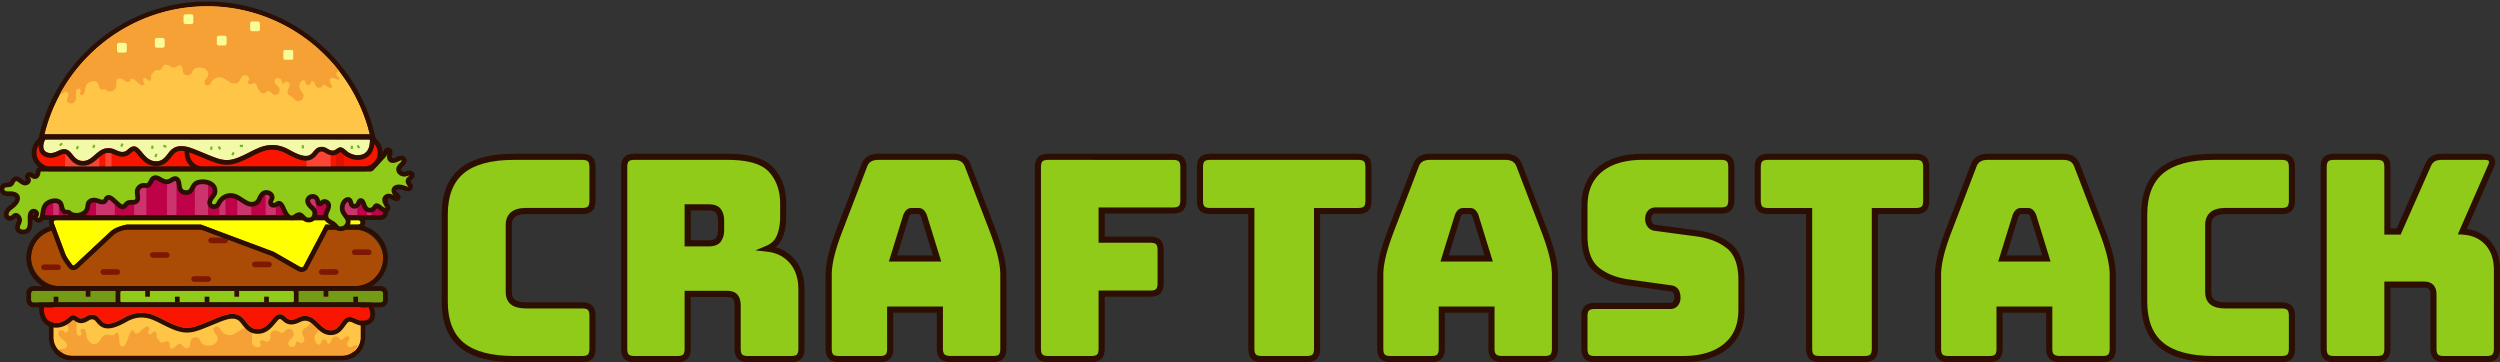 <svg id="Layer_1" data-name="Layer 1" xmlns="http://www.w3.org/2000/svg" viewBox="0 0 5310.85 769.23"><rect x="0" y="0" width="5310.85" height="769.23" fill="#333333" stroke="none"/><defs><style>.cls-1{fill:#8fcb18}.cls-2{fill:#2d0e02}.cls-4{opacity:.2}.cls-5{fill:#fff}.cls-7{fill:#7c1803}.cls-14{fill:#fa1500}.cls-17{fill:#78b41c}.cls-20{fill:#fafd96}</style></defs><path class="cls-1" d="M1237.13 762.73h-145.58q-74.6 0-110.68-29.84T944.78 641V455.46q0-62 36.09-92.18t110.68-30.13h145.58q11.32 0 16.41 5.07t5.07 16.41v72.19q0 11.34-5.07 16.41t-16.41 5.07H1117.2q-18.5 0-27.44 7.46t-9 22.37v142q0 14.93 9 21.78t27.44 6.86h119.93q11.32 0 16.41 5.07t5.07 16.41v71q0 11.34-5.07 16.4t-16.41 5.08z"/><path class="cls-2" d="M1237.13 769.22h-145.58c-51 0-89.68-10.53-114.82-31.32-25.51-21.08-38.45-53.68-38.45-96.89V455.46c0-43.2 12.93-75.89 38.43-97.17 25.16-21 63.79-31.64 114.84-31.64h145.58c9.29 0 16.36 2.34 21 7s7 11.71 7 21v72.19c0 9.31-2.35 16.37-7 21s-11.69 7-21 7H1117.2c-10.7 0-18.54 2-23.28 5.95-4.45 3.71-6.61 9.4-6.61 17.38v142c0 7.88 2.09 13.32 6.4 16.62 4.78 3.66 12.68 5.52 23.49 5.52h119.93c9.29 0 16.36 2.34 21 7s7 11.71 7 21v71c0 9.3-2.35 16.37-7 21s-11.69 6.91-21 6.91zm-145.58-429.57c-47.92 0-83.76 9.63-106.51 28.62-22.4 18.7-33.76 48-33.76 87.19V641c0 39.15 11.35 68.38 33.73 86.87 22.75 18.81 58.59 28.34 106.54 28.34h145.58c5.65 0 9.74-1.09 11.81-3.16s3.17-6.16 3.17-11.81v-71c0-5.65-1.1-9.74-3.18-11.82s-6.15-3.16-11.8-3.16H1117.2c-13.93 0-24.2-2.69-31.4-8.21-7.62-5.83-11.49-14.9-11.49-26.93v-142c0-11.91 3.8-21.12 11.29-27.36 7.14-6 17.77-9 31.6-9h119.93c5.65 0 9.74-1.1 11.81-3.17s3.17-6.16 3.17-11.81v-72.15c0-5.65-1.1-9.74-3.18-11.82s-6.15-3.16-11.8-3.16z"/><path class="cls-1" d="M1439.38 762.73h-91.88q-11.34 0-16.41-5.08t-5.07-16.4V354.63q0-11.33 5.07-16.41t16.41-5.07h198.68q66.81 0 92.18 27.74t25.36 71.9v27.44q0 25.06-7.46 42.66t-26 25.36q32.22 3.57 52.21 26.25t20 60.26v126.49q0 11.34-5.07 16.4t-16.4 5.08h-92.48q-11.34 0-16.41-5.08t-5.07-16.4V650q0-13.11-5.07-19.39t-17.6-6.26h-83.53v116.9q0 11.34-5.07 16.4t-16.39 5.08zm21.48-322.19v76.37h44.75q15.51 0 20.88-8t5.37-20v-20.33q0-11.93-5.37-20t-20.88-8.06z"/><path class="cls-2" d="M1681 769.22h-92.48c-9.32 0-16.39-2.34-21-7s-7-11.67-7-21V650c0-7.07-1.25-12.37-3.63-15.3-2.06-2.56-6.29-3.85-12.54-3.85h-77v110.4c0 9.3-2.35 16.37-7 21s-11.7 7-21 7h-91.85c-9.32 0-16.39-2.34-21-7s-7-11.67-7-21V354.63c0-9.31 2.35-16.38 7-21s11.69-7 21-7h198.68c46.23 0 78.86 10 97 29.86 17.95 19.65 27.06 45.31 27.06 76.28v27.44c0 17.5-2.69 32.71-8 45.2a52.07 52.07 0 01-14.34 19.69 82.82 82.82 0 0139.48 25.08c14.35 16.28 21.62 38 21.62 64.56v126.51c0 9.3-2.35 16.37-7 21s-11.67 6.97-21 6.97zm-226.64-151.41h90c10.37 0 18 2.91 22.65 8.67 4.39 5.43 6.52 13.11 6.52 23.48v91.29c0 5.66 1.09 9.74 3.16 11.8s6.16 3.17 11.82 3.17H1681c5.65 0 9.74-1.09 11.81-3.16s3.17-6.16 3.17-11.81V614.76c0-23.3-6.18-42.13-18.37-56-12.34-14-28.05-21.87-48-24.09l-24.92-2.77 23.12-9.69c10.8-4.52 18.15-11.69 22.48-21.9 4.61-10.87 7-24.37 7-40.12v-27.4c0-27.62-8-50.34-23.66-67.51-15.55-17-45-25.63-87.38-25.63H1347.5c-5.65 0-9.74 1.09-11.81 3.17s-3.17 6.15-3.17 11.81v386.62c0 5.66 1.09 9.74 3.16 11.8s6.16 3.17 11.82 3.17h91.88c5.66 0 9.74-1.09 11.81-3.16s3.17-6.16 3.17-11.81zm51.25-94.4h-51.25V434h51.25c12.6 0 21.44 3.69 26.29 10.95 4.29 6.43 6.46 14.37 6.46 23.59v20.29c0 9.22-2.17 17.16-6.46 23.59-4.85 7.31-13.69 10.99-26.29 10.99zm-38.25-13h38.25c8 0 13.19-1.73 15.47-5.16 2.84-4.26 4.28-9.77 4.28-16.38v-20.29c0-6.61-1.44-12.12-4.28-16.38-2.28-3.42-7.49-5.16-15.47-5.16h-38.25z"/><path class="cls-1" d="M1891 741.25q0 11.34-5.07 16.4t-16.41 5.08h-87.7q-11.34 0-16.41-5.08t-5.07-16.4V583.73q0-17.9 5.67-41.16t17.6-54.3l51.9-135.43q3.59-10.14 11-14.92t19.39-4.77h160.5q11.33 0 18.79 4.77t11 14.92l51.91 135.43q11.92 31 17.6 54.3t5.66 41.16v157.52q0 11.34-5.07 16.4t-16.4 5.08h-90.1q-11.94 0-17.6-5.08t-5.66-16.4v-83.53H1891zm34-282.81l-28 90.69h93.67l-28-90.69c-1.6-3.58-3.28-6.16-5.08-7.75a9.11 9.11 0 00-6.26-2.39h-14.91a9.15 9.15 0 00-6.27 2.39 22.49 22.49 0 00-5.15 7.75z"/><path class="cls-2" d="M2110 769.22h-90.1c-9.57 0-17-2.26-21.93-6.73-5.2-4.62-7.83-11.78-7.83-21.24v-77h-92.61v77c0 9.3-2.35 16.37-7 21s-11.7 7-21 7h-87.7c-9.33 0-16.39-2.34-21-7s-7-11.67-7-21V583.73c0-12.41 2-26.78 5.85-42.7 3.83-15.73 9.84-34.27 17.85-55.09l51.87-135.35c2.87-8.08 7.46-14.19 13.64-18.14 6-3.85 13.71-5.8 22.89-5.8h160.5c8.77 0 16.27 2 22.29 5.79 6.19 4 10.77 10.07 13.64 18.15L2114.27 486c8 20.82 14 39.35 17.85 55.08 3.89 16 5.85 30.32 5.85 42.7v157.47c0 9.3-2.34 16.37-7 21s-11.67 6.97-20.97 6.97zm-225.47-118h118.61v90c0 5.6 1.17 9.48 3.49 11.55 2.5 2.25 7.09 3.42 13.27 3.42h90.1c5.65 0 9.73-1.09 11.81-3.16s3.16-6.16 3.16-11.81V583.73c0-11.34-1.84-24.68-5.48-39.63-3.71-15.18-9.54-33.18-17.35-53.49l-52-135.61c-1.91-5.4-4.66-9.2-8.42-11.61s-9-3.74-15.28-3.74H1866c-6.65 0-12 1.26-15.89 3.75s-6.5 6.19-8.41 11.6l-.06.16-51.9 135.44c-7.82 20.32-13.66 38.31-17.36 53.5-3.64 14.92-5.48 28.25-5.48 39.63v157.52c0 5.66 1.09 9.74 3.16 11.8s6.16 3.17 11.82 3.17h87.7c5.66 0 9.74-1.09 11.81-3.16s3.17-6.16 3.17-11.81zm115-95.59h-111.3l30.92-99.82c2-4.46 4.16-7.73 6.69-10a15.74 15.74 0 0110.59-4h14.91a15.74 15.74 0 0110.58 4c2.52 2.24 4.7 5.5 6.69 10l.28.72zm-93.67-13h76l-25.31-81.88c-1.52-3.32-2.72-4.68-3.31-5.21a2.68 2.68 0 00-1.94-.74h-14.91a2.71 2.71 0 00-2 .75 15.87 15.87 0 00-3.29 5.19z"/><path class="cls-1" d="M2318.81 762.73h-92.47q-11.34 0-16.41-5.08t-5.07-16.4V354.63q0-11.33 5.07-16.41t16.41-5.07h266.09q11.34 0 16.41 5.07t5.07 16.41v71q0 11.34-5.07 16.4t-16.41 5.08h-152.14v62.05h103.82q11.32 0 16.4 5.07t5.08 16.4v71.6q0 11.34-5.08 16.41t-16.4 5.07h-103.82v117.54q0 11.34-5.07 16.4t-16.41 5.08z"/><path class="cls-2" d="M2318.81 769.22h-92.47c-9.32 0-16.39-2.34-21-7s-7-11.67-7-21V354.63c0-9.31 2.34-16.38 7-21s11.7-7 21-7h266.1c9.29 0 16.36 2.34 21 7s7 11.71 7 21v71c0 9.31-2.34 16.37-7 21s-11.7 7-21 7h-145.65v49.05h97.32c9.29 0 16.36 2.34 21 7s7 11.72 7 21v71.6c0 9.31-2.35 16.38-7 21s-11.69 7-21 7h-97.32v111c0 9.3-2.34 16.37-7 21s-11.67 6.94-20.98 6.94zm-92.47-429.57c-5.66 0-9.74 1.09-11.82 3.17s-3.16 6.15-3.16 11.81v386.62c0 5.66 1.09 9.74 3.16 11.8s6.16 3.17 11.82 3.17h92.47c5.66 0 9.74-1.09 11.82-3.16s3.16-6.16 3.16-11.81v-124h110.32c5.65 0 9.74-1.1 11.81-3.17s3.17-6.15 3.17-11.81v-71.6c0-5.65-1.1-9.73-3.18-11.81s-6.15-3.16-11.8-3.16h-110.32v-75h158.65c5.65 0 9.73-1.1 11.81-3.17s3.16-6.16 3.16-11.81v-71c0-5.65-1.09-9.74-3.17-11.82s-6.16-3.16-11.8-3.16z"/><path class="cls-1" d="M2776.43 762.73h-96.66q-11.34 0-16.4-5.08t-5.07-16.4V448.3h-87.71q-11.34 0-16.41-5.07t-5.07-16.41v-72.19q0-11.33 5.07-16.41t16.41-5.07h315q11.34 0 16.41 5.07t5.07 16.41v72.19q0 11.34-5.07 16.41t-16.41 5.07h-87.7v293q0 11.34-5.07 16.4t-16.39 5.03z"/><path class="cls-2" d="M2776.43 769.22h-96.66c-9.32 0-16.38-2.34-21-7s-7-11.67-7-21V454.8h-81.21c-9.32 0-16.39-2.35-21-7s-7-11.68-7-21v-72.17c0-9.31 2.35-16.38 7-21s11.69-7 21-7h315c9.3 0 16.37 2.34 21 7s7 11.71 7 21v72.19c0 9.31-2.34 16.37-7 21s-11.7 7-21 7h-81.2v286.43c0 9.3-2.35 16.37-7 21s-11.62 6.97-20.93 6.97zm-205.84-429.57c-5.65 0-9.74 1.09-11.81 3.17s-3.17 6.15-3.17 11.81v72.19c0 5.66 1.1 9.74 3.16 11.81s6.16 3.17 11.82 3.17h94.21v299.45c0 5.66 1.09 9.74 3.16 11.8s6.15 3.17 11.81 3.17h96.66c5.65 0 9.74-1.09 11.81-3.16s3.17-6.16 3.17-11.81V441.8h94.2c5.66 0 9.74-1.1 11.82-3.17s3.16-6.16 3.16-11.81v-72.19c0-5.65-1.09-9.74-3.17-11.82s-6.16-3.16-11.81-3.16z"/><path class="cls-1" d="M3062.81 741.25q0 11.34-5.07 16.4t-16.41 5.08h-87.7q-11.34 0-16.41-5.08t-5.07-16.4V583.73q0-17.9 5.67-41.16t17.6-54.3l51.91-135.43q3.57-10.14 11-14.92t19.39-4.77h160.5q11.33 0 18.79 4.77t11 14.92L3280 488.27q11.93 31 17.6 54.3t5.67 41.16v157.52q0 11.34-5.08 16.4t-16.4 5.08h-90.09q-12 0-17.6-5.08t-5.67-16.4v-83.53h-105.62zm34-282.81l-28 90.69h93.67l-28-90.69a22.78 22.78 0 00-5.07-7.75 9.15 9.15 0 00-6.27-2.39h-14.91a9.15 9.15 0 00-6.27 2.39 22.63 22.63 0 00-5.14 7.75z"/><path class="cls-2" d="M3281.78 769.22h-90.09c-9.58 0-17-2.26-21.94-6.73-5.19-4.62-7.83-11.78-7.83-21.24v-77h-92.61v77c0 9.3-2.34 16.37-7 21s-11.7 7-21 7h-87.7c-9.32 0-16.39-2.34-21-7s-7-11.67-7-21V583.73c0-12.41 2-26.78 5.85-42.7 3.83-15.73 9.84-34.27 17.85-55.09l51.88-135.35c2.87-8.08 7.45-14.19 13.63-18.14 6-3.85 13.72-5.8 22.89-5.8h160.5c8.77 0 16.27 2 22.29 5.79 6.19 4 10.77 10.07 13.64 18.15L3286.06 486c8 20.82 14 39.35 17.84 55.08 3.89 16 5.86 30.32 5.86 42.7v157.47c0 9.3-2.35 16.37-7 21s-11.67 6.97-20.98 6.97zm-225.47-118h118.61v90c0 5.6 1.17 9.48 3.49 11.55 2.5 2.25 7.09 3.42 13.28 3.42h90.09c5.65 0 9.74-1.09 11.81-3.16s3.17-6.16 3.17-11.81V583.73c0-11.34-1.85-24.68-5.49-39.63-3.7-15.18-9.54-33.18-17.35-53.49L3222 355c-1.91-5.4-4.66-9.2-8.42-11.61s-9-3.74-15.28-3.74h-160.5c-6.65 0-12 1.26-15.88 3.75s-6.51 6.19-8.41 11.6l-.06.16-51.96 135.44c-7.82 20.32-13.66 38.31-17.36 53.5-3.64 14.92-5.48 28.25-5.48 39.63v157.52c0 5.66 1.09 9.74 3.16 11.8s6.16 3.17 11.82 3.17h87.7c5.66 0 9.74-1.09 11.81-3.16s3.17-6.16 3.17-11.81zm115-95.59H3060l30.91-99.82c2-4.46 4.16-7.73 6.69-10a15.74 15.74 0 0110.59-4h14.91a15.74 15.74 0 0110.58 4c2.52 2.24 4.7 5.5 6.7 10l.27.72zm-93.67-13h76l-25.32-81.88c-1.51-3.32-2.71-4.68-3.3-5.21a2.72 2.72 0 00-1.95-.74h-14.91a2.73 2.73 0 00-2 .75 15.74 15.74 0 00-3.28 5.19z"/><path class="cls-1" d="M3575.92 762.73h-188.54q-11.34 0-16.41-5.08t-5.07-16.4v-69.81q0-11.33 5.07-16.41t16.41-5.07h160.49q7.76 0 11.64-5.07a19.56 19.56 0 003.88-12.23q0-10.14-3.88-14.92t-11.64-5.37l-89.49-12.53q-41.77-6-67.12-27.44t-25.36-71.6v-62.64q0-50.71 32.82-77.86t90.68-27.15h167.06q11.33 0 16.41 5.07t5.07 16.41v71q0 11.34-5.07 16.4t-16.41 5.08h-139q-7.77 0-11.94 5.07c-2.79 3.38-4.17 7.66-4.17 12.82a20.69 20.69 0 004.17 13.13c2.78 3.58 6.76 5.58 11.94 6l88.88 11.87q41.76 6 67.42 27.45t25.66 71.59v62.65q0 50.71-33.12 77.86t-90.38 27.18z"/><path class="cls-2" d="M3575.92 769.22h-188.54c-9.32 0-16.39-2.34-21-7s-7-11.67-7-21v-69.78c0-9.31 2.35-16.38 7-21s11.69-7 21-7h160.49c4.07 0 5.65-1.44 6.48-2.52a13.09 13.09 0 002.54-8.28c0-6.47-1.33-9.46-2.43-10.83-.52-.63-2.12-2.59-7.09-3h-.4l-89.49-12.53c-29-4.13-52.65-13.86-70.42-28.92-18.35-15.54-27.66-41.3-27.66-76.56v-62.64c0-35.68 11.83-63.56 35.17-82.87 23-19 54.88-28.64 94.83-28.64h167.06c9.3 0 16.36 2.34 21 7s7 11.71 7 21v71c0 9.31-2.35 16.37-7 21s-11.69 7-21 7h-139c-4.21 0-6 1.54-6.92 2.7-1.81 2.2-2.69 5-2.69 8.69a14.29 14.29 0 002.8 9.14c1 1.34 2.92 3.14 7.3 3.48h.37l88.9 11.94c29 4.14 52.76 13.86 70.73 28.9 18.56 15.55 28 41.32 28 76.58v62.65c0 35.69-11.94 63.58-35.49 82.89-23.19 18.98-54.99 28.6-94.54 28.6zm-188.54-112.76c-5.66 0-9.74 1.1-11.81 3.17s-3.17 6.15-3.17 11.81v69.81c0 5.66 1.09 9.74 3.16 11.8s6.16 3.17 11.82 3.17h188.54c36.47 0 65.49-8.63 86.26-25.67s30.74-40.77 30.74-72.83v-62.65c0-31.24-7.85-53.65-23.33-66.61-16.08-13.46-37.67-22.21-64.17-26l-88.66-11.9c-6.87-.56-12.53-3.48-16.38-8.45a27.07 27.07 0 01-5.54-17.11c0-6.69 1.9-12.4 5.66-17 2.79-3.39 8-7.43 16.95-7.43h139c5.66 0 9.74-1.1 11.81-3.17s3.17-6.16 3.17-11.81v-71c0-5.65-1.1-9.74-3.17-11.82s-6.16-3.16-11.81-3.16H3489.4c-36.85 0-66 8.63-86.54 25.65s-30.46 40.79-30.46 72.86v62.68c0 31.26 7.76 53.68 23.06 66.64 15.88 13.45 37.36 22.19 63.84 26l89.29 12.5c6.88.58 12.25 3.18 16 7.73s5.34 10.66 5.34 19a26 26 0 01-5.22 16.18c-2.66 3.48-7.74 7.62-16.8 7.62z"/><path class="cls-1" d="M3961.34 762.73h-96.66q-11.34 0-16.4-5.08t-5.07-16.4V448.3h-87.71q-11.34 0-16.41-5.07t-5.09-16.41v-72.19q0-11.33 5.07-16.41t16.41-5.07h315q11.34 0 16.41 5.07t5.07 16.41v72.19q0 11.34-5.07 16.41t-16.41 5.07h-87.7v293q0 11.34-5.07 16.4t-16.37 5.03z"/><path class="cls-2" d="M3961.34 769.22h-96.65c-9.33 0-16.39-2.34-21-7s-7-11.67-7-21V454.8h-81.19c-9.32 0-16.39-2.35-21-7s-7-11.68-7-21v-72.17c0-9.31 2.35-16.38 7-21s11.69-7 21-7h315c9.3 0 16.37 2.34 21 7s7 11.71 7 21v72.19c0 9.31-2.34 16.37-7 21s-11.7 7-21 7h-81.2v286.43c0 9.3-2.35 16.37-7 21s-11.65 6.97-20.96 6.97zM3755.5 339.65c-5.65 0-9.74 1.09-11.81 3.17s-3.17 6.15-3.17 11.81v72.19c0 5.66 1.1 9.74 3.16 11.81s6.16 3.17 11.82 3.17h94.21v299.45c0 5.66 1.09 9.74 3.16 11.8s6.15 3.17 11.82 3.17h96.65c5.65 0 9.74-1.09 11.81-3.16s3.17-6.16 3.17-11.81V441.8h94.2c5.66 0 9.74-1.1 11.82-3.17s3.16-6.16 3.16-11.81v-72.19c0-5.65-1.09-9.74-3.17-11.82s-6.16-3.16-11.81-3.16z"/><path class="cls-1" d="M4247.72 741.25q0 11.34-5.07 16.4t-16.41 5.08h-87.7q-11.34 0-16.41-5.08t-5.07-16.4V583.73q0-17.9 5.67-41.16t17.6-54.3l51.91-135.43q3.57-10.14 11-14.92t19.39-4.77h160.5q11.33 0 18.79 4.77t11 14.92l51.91 135.43q11.93 31 17.6 54.3t5.67 41.16v157.52q0 11.34-5.07 16.4t-16.41 5.08h-90.02q-11.94 0-17.6-5.08t-5.67-16.4v-83.53h-105.61zm34-282.81l-28 90.69h93.67l-28-90.69a22.78 22.78 0 00-5.07-7.75 9.15 9.15 0 00-6.27-2.39h-14.91a9.15 9.15 0 00-6.27 2.39 22.63 22.63 0 00-5.14 7.75z"/><path class="cls-2" d="M4466.69 769.22h-90.09c-9.58 0-17-2.26-21.94-6.73-5.19-4.62-7.83-11.78-7.83-21.24v-77h-92.61v77c0 9.3-2.34 16.37-7 21s-11.7 7-21 7h-87.7c-9.32 0-16.39-2.34-21-7s-7-11.67-7-21V583.73c0-12.41 2-26.78 5.85-42.7 3.83-15.73 9.84-34.27 17.85-55.09l51.88-135.35c2.87-8.08 7.45-14.19 13.63-18.14 6-3.85 13.72-5.8 22.89-5.8h160.5c8.77 0 16.27 2 22.29 5.79 6.19 4 10.77 10.07 13.64 18.15L4471 486c8 20.82 14 39.35 17.84 55.08 3.89 16 5.86 30.32 5.86 42.7v157.47c0 9.3-2.35 16.37-7 21s-11.7 6.97-21.01 6.97zm-225.47-118h118.61v90c0 5.6 1.17 9.48 3.49 11.55 2.5 2.25 7.09 3.42 13.28 3.42h90.09c5.65 0 9.74-1.09 11.81-3.16s3.17-6.16 3.17-11.81V583.73c0-11.34-1.85-24.68-5.49-39.63-3.7-15.18-9.54-33.18-17.35-53.49l-52-135.61c-1.91-5.4-4.66-9.2-8.42-11.61s-9-3.74-15.28-3.74h-160.5c-6.65 0-12 1.26-15.88 3.75s-6.51 6.19-8.41 11.6l-.06.16-51.88 135.44c-7.82 20.32-13.66 38.31-17.36 53.5-3.64 14.92-5.48 28.25-5.48 39.63v157.52c0 5.66 1.09 9.74 3.16 11.8s6.16 3.17 11.82 3.17h87.7c5.66 0 9.74-1.09 11.82-3.16s3.16-6.16 3.16-11.81zm114.95-95.59h-111.29l30.91-99.82c2-4.46 4.16-7.73 6.69-10a15.74 15.74 0 0110.59-4H4308a15.74 15.74 0 0110.58 4c2.52 2.24 4.71 5.5 6.7 10l.27.72zm-93.67-13h76.05l-25.32-81.88c-1.51-3.32-2.71-4.68-3.3-5.21a2.72 2.72 0 00-2-.74h-14.91a2.73 2.73 0 00-2 .75 15.74 15.74 0 00-3.28 5.19z"/><path class="cls-1" d="M4847.34 762.73h-145.58q-74.6 0-110.68-29.84T4555 641V455.46q0-62 36.09-92.18t110.68-30.13h145.58q11.33 0 16.41 5.07t5.07 16.41v72.19q0 11.34-5.07 16.41t-16.41 5.07h-119.94q-18.49 0-27.44 7.46t-8.97 22.37v142q0 14.93 8.95 21.78t27.44 6.86h119.93q11.33 0 16.41 5.07t5.07 16.41v71q0 11.34-5.07 16.4t-16.39 5.08z"/><path class="cls-2" d="M4847.34 769.22h-145.58c-51.05 0-89.68-10.53-114.82-31.32-25.51-21.08-38.45-53.68-38.45-96.89V455.46c0-43.2 12.93-75.89 38.43-97.17 25.16-21 63.79-31.64 114.84-31.64h145.58c9.29 0 16.36 2.34 21 7s7 11.71 7 21v72.19c0 9.31-2.35 16.37-7 21s-11.7 7-21 7h-119.93c-10.7 0-18.54 2-23.28 5.95-4.45 3.71-6.61 9.4-6.61 17.38v142c0 7.88 2.09 13.32 6.4 16.62 4.78 3.66 12.68 5.52 23.49 5.52h119.93c9.29 0 16.36 2.34 21 7s7 11.71 7 21v71c0 9.3-2.35 16.37-7 21s-11.7 6.91-21 6.91zm-145.58-429.57c-47.92 0-83.76 9.63-106.51 28.62-22.4 18.7-33.76 48-33.76 87.19V641c0 39.15 11.35 68.38 33.73 86.87 22.75 18.81 58.59 28.34 106.54 28.34h145.58c5.65 0 9.74-1.09 11.81-3.16s3.17-6.16 3.17-11.81v-71c0-5.65-1.1-9.74-3.18-11.82s-6.15-3.16-11.8-3.16h-119.93c-13.93 0-24.2-2.69-31.4-8.21-7.62-5.83-11.49-14.9-11.49-26.93v-142c0-11.91 3.8-21.12 11.29-27.36 7.14-6 17.77-9 31.6-9h119.93c5.65 0 9.74-1.1 11.81-3.17s3.17-6.16 3.17-11.81v-72.15c0-5.65-1.1-9.74-3.18-11.82s-6.15-3.16-11.8-3.16z"/><path class="cls-1" d="M5050.19 762.73h-92.48q-11.34 0-16.41-5.08t-5.07-16.4V354.63q0-11.33 5.07-16.41t16.41-5.07h92.48q11.32 0 16.41 5.07t5.07 16.41v137.22h23.86l61.45-139q4.17-10.74 11.34-15.22t18.5-4.47h91.88q10.14 0 13.72 5.07t-.6 14.62l-60.85 139q33.4 1.8 53.4 23.57t20 57.58v168.25q0 11.34-5.07 16.4t-16.4 5.08H5191q-11.34 0-16.4-5.08t-5.08-16.4V624.9q0-9.54-4.77-14.91t-14.32-5.37h-78.75v136.63q0 11.34-5.07 16.4t-16.42 5.08z"/><path class="cls-2" d="M5282.88 769.22H5191c-9.32 0-16.39-2.34-21-7s-7-11.67-7-21V624.9c0-4.69-1.05-8.26-3.13-10.6-1.91-2.14-5-3.18-9.46-3.18h-72.25v130.13c0 9.3-2.35 16.37-7 21s-11.69 7-21 7h-92.48c-9.32 0-16.39-2.34-21-7s-7-11.67-7-21V354.63c0-9.31 2.35-16.38 7-21s11.69-7 21-7h92.48c9.29 0 16.36 2.34 21 7s7 11.71 7 21v130.72h13.13l59.68-135c3.28-8.38 8-14.51 13.9-18.23s13.18-5.46 21.94-5.46h91.88c9 0 15.36 2.63 19 7.82 3.78 5.35 3.79 12.41.05 21l-57.26 130.81c19.74 2.79 36.07 11.1 48.63 24.77 14.4 15.7 21.7 36.55 21.7 62v168.19c0 9.3-2.34 16.37-7 21s-11.63 6.97-20.93 6.97zm-217.71-171.1h85.25c8.27 0 14.72 2.54 19.18 7.54 4.26 4.8 6.41 11.27 6.41 19.24v116.35c0 5.66 1.1 9.74 3.17 11.8s6.15 3.17 11.81 3.17h91.89c5.65 0 9.73-1.09 11.81-3.16s3.16-6.16 3.16-11.81V573c0-22.07-6.15-40-18.27-53.19s-28.27-20.36-49-21.47l-9.37-.5 64.62-147.61c1.69-3.87 2.16-7 1.24-8.26-1-1.47-4.11-2.32-8.41-2.32h-91.88c-6.29 0-11.35 1.17-15 3.49s-6.48 6.27-8.73 12.05l-.11.28-63.16 142.88h-34.6V354.63c0-5.65-1.1-9.74-3.18-11.82s-6.15-3.16-11.8-3.16h-92.48c-5.65 0-9.74 1.09-11.81 3.17s-3.17 6.15-3.17 11.81v386.62c0 5.66 1.09 9.74 3.16 11.8s6.16 3.17 11.82 3.17h92.48c5.65 0 9.74-1.09 11.81-3.16s3.17-6.16 3.17-11.81z"/><rect x="65.95" y="382.15" width="748" height="75" rx="5" fill="#be0149"/><path class="cls-2" d="M809 382.15a5 5 0 015 5v65a5 5 0 01-5 5H71a5 5 0 01-5-5v-65a5 5 0 015-5h738m0-10H71a15 15 0 00-15 15v65a15 15 0 0015 15h738a15 15 0 0015-15v-65a15 15 0 00-15-15z"/><g class="cls-4"><path class="cls-5" d="M718.95 382.15h40v75h-40z"/></g><g class="cls-4"><path class="cls-5" d="M616.95 382.15h20v75h-20z"/></g><g class="cls-4"><path class="cls-5" d="M503.95 382.15h30v75h-30z"/></g><g class="cls-4"><path class="cls-5" d="M413.95 382.15h28v75h-28z"/></g><g class="cls-4"><path class="cls-5" d="M284.95 382.15h26v75h-26z"/></g><g class="cls-4"><path class="cls-5" d="M203.95 382.15h40v75h-40z"/></g><g class="cls-4"><path class="cls-5" d="M112.95 382.15h12v75h-12z"/></g><g class="cls-4"><path class="cls-5" d="M138.95 382.15h20v75h-20z"/></g><g class="cls-4"><path class="cls-5" d="M354.82 382.15h20.13v75h-20.13z"/></g><g class="cls-4"><path class="cls-5" d="M657.95 382.15h13v75h-13z"/></g><g class="cls-4"><path class="cls-5" d="M779.82 382.15h9.13v75h-9.13z"/></g><g class="cls-4"><path class="cls-5" d="M564.25 382.15h21.7v75h-21.7z"/></g><g class="cls-4"><path class="cls-5" d="M465.95 382.15h13v75h-13z"/></g><rect x="65.95" y="487.77" width="748" height="120" rx="60" fill="#ab4c06"/><path class="cls-2" d="M754 487.77a60 60 0 010 120H126a60 60 0 010-120h628m0-10H126a70 70 0 000 140h628a70 70 0 000-140z"/><rect class="cls-7" x="166.42" y="516.77" width="42" height="12" rx="6"/><rect class="cls-7" x="213.42" y="571.77" width="42" height="12" rx="6"/><rect class="cls-7" x="318.42" y="535.77" width="42" height="12" rx="6"/><rect class="cls-7" x="406.42" y="586.77" width="42" height="12" rx="6"/><rect class="cls-7" x="442.42" y="504.77" width="42" height="12" rx="6"/><rect class="cls-7" x="535.42" y="555.77" width="42" height="12" rx="6"/><rect class="cls-7" x="612.42" y="510.77" width="42" height="12" rx="6"/><rect class="cls-7" x="677.42" y="571.77" width="42" height="12" rx="6"/><rect class="cls-7" x="747.42" y="529.77" width="42" height="12" rx="6"/><rect class="cls-7" x="87.42" y="561.77" width="42" height="12" rx="6"/><rect x="65.95" y="617.77" width="748" height="25" rx="5.21" fill="#749b15"/><path class="cls-2" d="M808.74 617.77A5.21 5.21 0 01814 623v14.59a5.2 5.2 0 01-5.21 5.2H71.16a5.2 5.2 0 01-5.21-5.2V623a5.21 5.21 0 015.21-5.21h737.58m0-10H71.16A15.22 15.22 0 0056 623v14.59a15.22 15.22 0 0015.21 15.2h737.53A15.22 15.22 0 00824 637.57V623a15.22 15.22 0 00-15.21-15.21z"/><rect class="cls-1" x="255.55" y="617.77" width="368.79" height="25" rx="3.66"/><path class="cls-2" d="M620.69 617.77a3.66 3.66 0 013.66 3.66v17.69a3.66 3.66 0 01-3.66 3.65H259.21a3.66 3.66 0 01-3.66-3.65v-17.69a3.66 3.66 0 013.66-3.66h361.48m0-10H259.21a13.68 13.68 0 00-13.66 13.66v17.69a13.67 13.67 0 0013.66 13.65h361.48a13.67 13.67 0 0013.66-13.65v-17.69a13.68 13.68 0 00-13.66-13.66zm66.77 10h9.97v12.5h-9.97zm63.17 12.5h9.97v12.5h-9.97z"/><path class="cls-2" d="M561.13 630.27h9.97v12.5h-9.97zm-63.17-12.5h9.97v12.5h-9.97zm-63.17 12.5h9.97v12.5h-9.97zm-63.16 0h9.97v12.5h-9.97zm-63.17-12.5h9.97v12.5h-9.97zm-126.33 0h9.97v12.5h-9.97zm-68.16 12.5h9.97v12.5h-9.97z"/><path d="M113.89 652.77v64a39.15 39.15 0 0011.94 28.11.81.81 0 00.09.1l.49.45.59.55.81.7.61.51q.42.35.84.66l.64.49c.28.21.58.42.87.62l.66.45c.3.2.6.4.91.59l.67.42.94.54.69.39 1 .5.71.35 1 .46.72.32 1 .4.74.29 1.05.36.75.25 1.08.3.77.22 1.1.25c.26.06.51.13.77.18s.76.14 1.14.2l.77.14c.4.06.81.1 1.21.15.24 0 .48.07.73.09.45.05.9.08 1.35.11h.61c.66 0 1.33.06 2 .06h573.62c.64 0 1.27 0 1.89-.05h.61l1.27-.1.7-.08c.39 0 .77-.09 1.15-.15l.72-.11 1.13-.2.69-.14 1.17-.27.61-.15c.46-.12.92-.26 1.37-.39l.38-.11c.58-.19 1.15-.38 1.72-.59l.37-.14 1.31-.52.56-.25 1.08-.49.61-.3c.34-.16.67-.33 1-.51l.61-.33c.33-.18.65-.37 1-.57l.57-.33 1-.67.47-.3c.48-.34 1-.68 1.44-1l.08-.07c.41-.3.81-.62 1.21-.94A39.2 39.2 0 00766 716.73v-64z" fill="#f6a135"/><path class="cls-2" d="M766 652.77v64a39.2 39.2 0 01-14.49 30.39c-.4.32-.8.64-1.21.94l-.08.07c-.47.35-1 .69-1.44 1l-.47.3-1 .67-.57.33c-.32.2-.65.39-1 .57l-.61.33c-.33.18-.66.35-1 .51l-.61.3-1.08.49-.56.25-1.31.52-.37.14c-.57.21-1.14.4-1.72.59l-.38.11c-.45.13-.91.27-1.37.39l-.61.15-1.17.27-.69.14-1.13.2-.72.11c-.38.06-.76.11-1.15.15l-.7.08-1.27.1h-.61c-.62 0-1.25.05-1.89.05H153.13c-.66 0-1.33 0-2-.06h-.61c-.45 0-.9-.06-1.35-.11-.25 0-.49-.06-.73-.09-.4 0-.81-.09-1.21-.15l-.77-.14c-.38-.06-.76-.12-1.14-.2s-.51-.12-.77-.18l-1.1-.25-.77-.22-1.08-.3-.75-.25-1.05-.36-.74-.29-1-.4-.72-.33c-.34-.14-.67-.29-1-.45l-.71-.35-1-.5-.69-.39-.94-.54-.67-.42c-.31-.19-.61-.39-.91-.59l-.66-.45c-.29-.2-.59-.41-.87-.62l-.64-.49q-.42-.31-.84-.66l-.61-.51-.81-.7-.59-.55-.49-.45a.81.81 0 01-.09-.1 39.15 39.15 0 01-11.94-28.11v-64H766m10-10H103.89v74a48.82 48.82 0 0014.71 35l.38.38.5.47.09.08 6.86-7.27-6.82 7.31.71.65 1 .88.72.61 1.07.84.1.08.7.52 1.08.78.15.1.67.46 1.15.74.13.09.72.44 1.17.68.14.08.73.4 1.12.58h.09l.17.09.73.35c.38.19.78.37 1.18.54h.07l.17.07.74.33c.38.16.76.31 1.15.45l.13.06.19.07.75.29 1.19.4.13.05.18.06.77.25 1.19.34h.16l.19.05.78.22 1.19.28h.37l.8.18 1.2.22h.41l.79.14 1.3.17h.37c.26 0 .51.07.77.09.51.06 1 .09 1.55.13h1.01c.84 0 1.68.07 2.49.07h573.58c.77 0 1.54 0 2.38-.06h.75l1.59-.13.78-.08h.12l1.44-.19.9-.14 1.41-.25.88-.18 1.47-.34h.15l.63-.15c.57-.15 1.14-.32 1.72-.49l.47-.15c.71-.22 1.44-.47 2.16-.73l.47-.18c.55-.21 1.1-.42 1.64-.65l.57-.25.14-.06 1.35-.61.77-.38c.42-.21.84-.42 1.25-.64l.77-.42 1.23-.71.11-.07.59-.35c.45-.28.88-.55 1.3-.84l.11-.07.48-.31c.64-.44 1.23-.86 1.8-1.29l.19-.14c.51-.39 1-.75 1.42-1.12h.07l.06-.05.29-.24A49.12 49.12 0 00776 716.73v-74z"/><path d="M113.89 652.77v64a39.15 39.15 0 0011.94 28.11 2.12 2.12 0 011.66-3.54h.05c19.48.91 18.22-11.66 4.67-21.39-2.84-2-5.74-4.48-7.16-7.42-3.23-6.65.78-12.52 7.11-10.54 2.93.92 4.59 3.84 6.8 4.25 1.36.26 2.8-.2 4.44-2.17a8.68 8.68 0 002.14-6c-.35-3-2.56-5.87-3.27-9.75a5.5 5.5 0 012.55-5.54c3.64-2.31 11-7.08 14.65-5.19 4.66 2.4 2.78 16.77 3.16 16.66v.89c0 4.27-.9 12.14 1.61 15.69 3.36 4.76 9.25 1.23 8.95-2-.15-1.62-1.51-3.24-1.79-5.13a4.49 4.49 0 014.47-5.3 2.46 2.46 0 01.47 0c9.21 1 4.37 16.57 11.35 25.09 17 20.7 26.1-5.25 31.81-10 8.72-7.21 18.33 4.71 26.28-5.56 6.78-8.75 7.57 13.74 8.17 20.56.8 9.25 9.47 11.09 14.35-.43 4.46-10.52 8.36-27.61 13.69-26.25 4.11 1 2.82 5 6.13 6.71 4.6 2.33 11.9-6.76 18.32-12 7.51-6.06 13.05-1.74 9.79 4.25-3.81 7 1.18 12.55 5 8.44 6.6-7.05 12.57-6.5 11.53 3.58-.65 7.14 2.73 6.19 4.31 9.22 6 11.48 12.86 2.17 17.95 2.78 9.38 1.13 2.75 13.57 8.23 15.51 8.38 3 15.94-19 25.25-5.17 2.18 3.22 8.12 6.38 12.47 2.82 2.21-1.81 2.71-5.51 3.21-9.19.9-6.67 2.41-11.52 10.24-12.08 13.61-1 8.22 13.22 21.07 16.63 11.09 2.94 28.56-1.7 26.53-16.25-.56-4-3.84-6.46-6.52-10.9-7.18-11.9 7.78-16.89 12.5-7.32 5.16 10.47 15.95 15.82 27 11.62 10.12-3.83 23.41-18.76 34.8-10.26 6.55 4.89 5.8 15.9 5.22 24.24-1.22 17.53 22.83 14.53 18.81 7.7-4.72-8 2.13-12.39 9.31-7.22 5.81 4.18 12.94-2.85 11.21-10.47-2-8.84 9.1-16.54 18.31-9.72 5 3.68 7.38 3.08 9.57 1.25 3.07-2.55 5.22-6.25 9.33-7 5.91-1.12 9.92 1.62 11.47 5.94 2.95 8.19-1.82 11.9-5.9 15.86C603.5 734 623.1 743.06 627.92 732a38.32 38.32 0 001.16-4.26c1.07-3.35 4-3.64 6.25-1 2.51 2.89 6.48 2.45 9.13.12 4.21-3.68 1-10-.77-14.08a17.15 17.15 0 01-1.74-8.18 8.26 8.26 0 015-6.64c5.49-2.48 13.1-11.53 13.1-11.53 1.31-1.19 3-1.93 6.22-1.83a11.81 11.81 0 0110.62 7c2.25 4.79.83 8.28-1.63 11.82-3.89 5.62-6.76 8.78-6.93 14a18 18 0 003.12 10.71c2.16 3 6 5.13 8.57 3.22 1.82-1.37 2-3.93 2.8-6.16 1.87-5.33 8.47-5.7 11.23-.38 1.25 2.4 1.68 5.67 4.84 5.5 1-.06 2.19-1 3.45-3.53 2.24-4.48 3.07-12.11 10.94-12s7.33 6.93 10.67 7.22a4.78 4.78 0 002.84-.88c1.75-1.1 3.38-2.54 5.07-3.82 3.06-2.31 11-5.54 10.6 1.34-.17 3.27-10.6 13.4-1.81 18.26 3 1.64 6.44.19 9.58-1.37 3.33-1.66 6.29-3.46 7.86-1.77 2.38 2.55-.15 4.72-2.1 6.23a9.38 9.38 0 00-3.8 5.89 2 2 0 01-.71 1.24A39.2 39.2 0 00766 716.73v-64z" fill="#fec546"/><path d="M783.1 652.77H93c-.48 25.07 11.51 33.9 27.37 33.31a36.84 36.84 0 0015.32-4.29c4.86-2.46 8.07-5.84 11.3-8.39 13-10.26 16.33 3.34 25.41 3 9.64-.32 13.41-10 26.92-7.67 20.29 3.47 10.58 36.83 65.31 5.75 19.81-11.25 41-13.22 62.65-4.7a222.14 222.14 0 0120.17 9.44c49.68 25.6 54.35 20.37 106.5-.93 24.14-9.85 49-21 66.52 2.55C530 693.65 536 699.31 548 699.05c30.89-.69 33.72-49.14 59.7-24.78 4.11 3.86 9.23 7 19.58 3.25 5.83-2.12 10.62-5.47 18-6.18 26.9-2.59 34.89 30.26 57.09 30.4 21.55.14 22.46-27.38 39.59-28.43 9.64-.6 17.8 8.22 29.26 8.25 11.91.03 21.13-8.29 11.88-28.79z" fill-rule="evenodd" fill="#fa1500"/><path class="cls-2" d="M783.1 652.77c9.23 20.47.06 28.79-11.87 28.79h-.06c-11.08 0-19.09-8.28-28.32-8.28h-.94c-17.09 1.05-18 28.43-39.43 28.43h-.16c-21.35-.14-29.56-30.55-54.11-30.55-1 0-2 0-3 .15-7.37.71-12.16 4.06-18 6.18a24.78 24.78 0 01-8.4 1.69c-5.1 0-8.37-2.31-11.18-4.94-5.22-4.89-9.49-6.84-13.25-6.84-15 0-21.76 31.07-46.45 31.62h-.8c-11.44 0-17.36-5.69-26.65-18.18-7.71-10.34-16.83-14-26.69-14-12.56 0-26.31 5.92-39.83 11.44-27.77 11.35-42.07 18.13-56.88 18.13-13 0-26.39-5.23-49.62-17.2a222.14 222.14 0 00-20.17-9.44 72.72 72.72 0 00-26.73-5.27c-12.32 0-24.36 3.4-35.92 10-17.12 9.72-27.93 13.13-35.33 13.13-16.26 0-16-16.5-30-18.88a24.34 24.34 0 00-4-.35c-10.38 0-14.31 7.74-22.92 8h-.29c-6.4 0-10-6.88-16.29-6.88-2.43 0-5.27 1-8.83 3.84-3.23 2.55-6.44 5.93-11.3 8.39a36.84 36.84 0 01-15.32 4.29h-1.45c-15.13 0-26.38-9-25.92-33.34H783.1m6.46-10H83.24l-.19 9.81c-.29 14.88 3.33 26.26 10.77 33.84 6.21 6.34 14.91 9.69 25.14 9.69h1.82a46.37 46.37 0 0019.46-5.37 52.23 52.23 0 0010.76-7.51c.81-.71 1.58-1.37 2.28-1.92a10.9 10.9 0 012.56-1.62 26.52 26.52 0 012.46 1.58c3 2.09 7.56 5.24 13.9 5.24h.62c6.6-.21 11.23-2.94 14.94-5.14 3.29-1.94 5-2.87 7.65-2.87a14.06 14.06 0 012.32.21c2.55.43 4 2 7.26 5.85 4.37 5.25 11 13.17 24.4 13.17 10.12 0 22.92-4.58 40.26-14.43 10.13-5.76 20.56-8.67 31-8.67a63 63 0 0123.07 4.58 212.15 212.15 0 0119.25 9c23 11.87 38.51 18.31 54.2 18.31 14.94 0 28.46-5.59 50.87-14.84l9.79-4 2.14-.87c11.79-4.83 24-9.83 33.91-9.83 7.78 0 13.54 3.08 18.67 10 9.36 12.58 17.86 22.21 34.67 22.21h1c18.38-.4 29-13.13 36.67-22.41 2.86-3.44 7.65-9.2 9.56-9.2.74 0 2.92.87 6.41 4.13s9.17 7.65 18 7.65a34.46 34.46 0 0011.82-2.29c2.16-.79 4.08-1.66 5.93-2.5 3.45-1.56 6.17-2.8 9.6-3.13a20.08 20.08 0 012-.1c8.64 0 14.88 6.12 22.11 13.2 8.25 8.09 17.6 17.26 31.94 17.35h.22c16.56 0 24.6-11.22 30.47-19.41 4.42-6.15 6.66-8.86 9.57-9h.33c2.24 0 5.24 1.37 8.71 3 5.19 2.37 11.64 5.31 19.58 5.33h.09c9.53 0 17.52-3.9 21.92-10.71 3.65-5.65 6.45-15.82-.94-32.19l-2.65-5.89z"/><path d="M761.33 467.77H118.82c-4.91.07-5.75 3.37-4.33 7l23.58 62.9c3.54 9.43 8.76 15.52 14.52 23.77 3.37 4.3 5.41 1.83 8.29-.82 23.92-22 48.23-45 72.33-67.53 11.09-10.1 23.86-12.88 35.64-16h158l155 57.89L636 566.13c4.9 2.78 7.56 1.77 9.07-.9l46.4-88.06h69.9a4.69 4.69 0 004.7-4.7 4.7 4.7 0 00-4.74-4.7z" fill="#ff0" fill-rule="evenodd"/><path class="cls-2" d="M761.33 467.77a4.7 4.7 0 010 9.4h-69.9L645 565.23a4.46 4.46 0 01-4 2.55 10.56 10.56 0 01-5-1.65L581.83 535l-155-57.89h-158c-11.78 3.15-24.55 5.93-35.64 16-24.1 22.52-48.41 45.49-72.33 67.53-1.75 1.61-3.19 3.15-4.81 3.15-1 0-2.16-.64-3.48-2.33-5.76-8.25-11-14.34-14.52-23.77l-23.58-62.9c-1.42-3.66-.58-7 4.33-7h642.53m0-10H118.69c-7.29.1-11 3.93-12.48 6.2-2.71 4-3.09 9.12-1.07 14.39q11.79 31.42 23.57 62.85c3.3 8.81 7.72 14.92 12.4 21.39 1.07 1.48 2.18 3 3.28 4.59l.16.23.17.22c4 5.09 8.38 6.16 11.35 6.16 5.38 0 8.93-3.32 11.05-5.3l.53-.5c16.48-15.18 33.4-31 49.76-46.38Q228.71 511 240 500.47c8.43-7.66 18.29-10.25 28.74-13l1.43-.38H425l152.55 57L631 574.8a20.06 20.06 0 0010 2.95 14.4 14.4 0 0012.75-7.62l.08-.13.07-.14 27.4-52 16.18-30.72h63.87a14.7 14.7 0 000-29.4z"/><path d="M819.76 321.45a5 5 0 014.93-3.13c3.15.31 5.4 3.59 3.79 8-3.72 10.12.6 17.58 11.65 13.79 2.33-.8 5.28-2.5 8.21-3.53 9.26-3.26 14.4 4.32 6.12 11.95-4.46 4.12-10.4 9.32-6.25 16 2.36 3.77 7.54 5.9 11.59 5.47 3.41-.36 7.11-2.13 10.5-2.36 5.37-.16 7.75 5.29 2.53 9.38-2.7 2.12-6.27 4.54-6.08 8.14.16 3.17 3 5.62 4.67 8.63a4.87 4.87 0 01-2.7 7.32c-2.46.85-6.29-.4-10.5-1.84-21.63-7.4-26.53 6.22-16.39 14.11 2.55 2 5.87 4.84 2.75 8.18-2.06 2.2-5.94-.14-10.31-2.32-4.11-2.05-8.66-3.95-12.55-1.8-11.52 6.38 2.15 19.65 2.37 23.94.46 9-9.88 4.77-13.89 1.75-2.22-1.67-4.35-3.57-6.65-5a6.23 6.23 0 00-3.73-1.15c-4.37.38-3.68 9.26-14 9.46s-11.4-9.8-14.35-15.67c-1.64-3.28-3.14-4.55-4.51-4.63-4.15-.22-4.7 4.06-6.34 7.21-3.62 7-12.26 6.48-14.72-.51-1-2.91-1.29-6.28-3.67-8.06-3.32-2.5-8.41.32-11.24 4.21a23.65 23.65 0 00-4.09 14c.23 6.78 4 10.92 9.09 18.28 3.22 4.65 5.08 9.22 2.14 15.5a15.47 15.47 0 01-13.92 9.17c-9.39.29-8.71-4.78-15.21-9.78a49.28 49.28 0 00-7-4.32c-9.7-5-12.17-12-7.43-22.83 2.32-5.33 6.52-13.63 1-18.46-3.48-3.05-8.69-3.62-12 .17-3 3.47-6.79 3.09-8.19-1.3-.53-1.67-.68-3.67-1.52-5.59-6.33-14.49-32-2.67-14.06 14.75 5.34 5.19 11.6 10 7.73 20.78-2 5.66-7.29 9.26-15 7.79-5.39-1-8.21-5.87-12.22-9.22-2.87-2.39-6-3.18-12.55 1.65-12.07 8.93-18.83-2-24-12.75-2.76-5.7-7.08-19.2-14.69-13.72-9.42 6.78-18.4 1.05-12.21-9.46s-11.42-21.05-20.52-10.19a41.05 41.05 0 00-5.55 9.84c-2.9 6.65-8.56 10.35-15.84 10.66-11.74.49-22.9-12.07-35.2-16.74-14.5-5.5-28.65 1.52-35.41 15.24-6.18 12.54-25.79 6-16.38-9.6 3.51-5.82 7.81-9 8.54-14.28 2.67-19.07-20.23-25.15-34.77-21.3-16.83 4.42-9.73 23.01-27.6 21.72-10.27-.73-12.25-7.09-13.43-15.82-.66-4.83-1.31-9.68-4.21-12-5.7-4.67-11.63 1.71-16.34 3.7-14.42 6.08-22.11-10.69-33.1-6.79-7.18 2.55-6.59 16.4-16.67 16.16-3-.07-6.11-.7-8.69.09a14.47 14.47 0 00-8.95 7.72c-2.08 4-1 8.23-.16 17.59a9.16 9.16 0 01-1.44 6.4c-5.55 7.87-15.36-.58-23.28 8.05-2.81 3.05-5.48 9.32-15.32 1.38-8.42-6.81-18-18.72-24-15.66-4.34 2.2-2.86 6.75-8 8.8-4.83 1.9-12-1.93-16.28-2.93-4.09-.95-8.65-1-13.16 2.08-8.78 5.94 1.17 19.9-18 27.65-9 3.64-20.09 2.27-25.33-3a5.31 5.31 0 00-4.19-1.6c-4.46.34-7.14-1-8.86-3.08-3.07-3.78-3.18-9.21-4.92-13.62-5-12.54-25.67-7.78-32.83 1-9.1 11.1-2.89 31.33-14.68 32.86a4.36 4.36 0 01-1 0c-4.52-.43-6.1-3.88-5.66-6.92.36-2.47 2.16-4.61 2.35-6.73.39-4.19-7.33-8.83-11.73-2.59-3.29 4.66-2.13 15-2.12 20.57 0 9.62-1.88 19.56-13.41 20.46-7.43.58-14.81-3.08-13.26-11.59.92-5.08 3.82-8.82 4.28-12.78.29-2.44-.91-5.62-2.8-7.89-2.15-2.58-4-3.18-5.83-2.85-2.9.55-5.08 4.38-8.91 5.57-8.3 2.6-13.55-5.08-9.33-13.8 1.88-3.86 5.67-7.06 9.39-9.73 17.76-12.75 19.42-29.23-6.11-28-8.51.4-14.09-4-13.9-9.18.55-15.13 17.14-5.19 21.11-13.67 10.9-23.31 20.28 6.68 32.66-1.38 2.42-1.58 3.64-4.53 1.81-6.95-4.58-6.11 1.29-13.44 7.9-7.9 4.42 3.7 12.66 5.48 13.55-8.27a5.12 5.12 0 015.11-4.81H786.1a5.12 5.12 0 003.76-1.65l26.23-28.4a5.18 5.18 0 00.95-1.49z" fill-rule="evenodd" fill="#8fcb18"/><path class="cls-2" d="M49.13 497.77c-5.53 0-10.5-1.92-13.56-5.31-2-2.25-4.22-6.2-3.12-12.23a34.64 34.64 0 012.66-7.94 18.53 18.53 0 001.58-4.53 6.85 6.85 0 00-1.69-4.11 5.43 5.43 0 00-1.12-1.07 17.37 17.37 0 00-1.66 1.31A18.77 18.77 0 0125.6 468c-5.48 1.71-10.76.4-14.12-3.5-3.78-4.38-4.23-11-1.19-17.26 2.46-5.08 7.15-8.88 11-11.61 8.48-6.09 12-12.46 11-15.35-.68-2-4.74-4.06-13.94-3.64C12.1 416.9 6.53 415 3 411.53a12.42 12.42 0 01-3.83-9.29c.49-13.2 10.63-13.92 16.08-14.31 3-.21 5.09-.43 5.5-1.29 3.17-6.8 6.7-10.48 11.09-11.61 5.73-1.47 10.61 2.1 14.54 5 5.25 3.84 6.9 4.43 8.83 3.18a1.86 1.86 0 00.24-.18c-3.41-4.91-3.07-11.05.87-14.79 3.26-3.09 9-4.15 14.54.47 1.55 1.3 3.08 1.63 3.51 1.44s1.55-1.65 1.84-6.19a10.15 10.15 0 0110.1-9.49H786.1L812.41 326l2.74-6.48a10 10 0 0110-6.16 9.58 9.58 0 017.26 4.48 11.51 11.51 0 01.74 10.18c-1.53 4.17-1 6.79-.29 7.53s2.42.91 5.63-.19a34.74 34.74 0 003.21-1.4c1.5-.7 3.2-1.5 5-2.12 6.59-2.32 12.69-.77 15.54 4 2.31 3.84 2.38 10.16-4.36 16.39l-.35.32c-5.49 5.05-6.53 7-5.06 9.31a8 8 0 006.82 3.15 25.93 25.93 0 004.14-1 31.34 31.34 0 016.55-1.39h.18c4.65-.17 8.63 2.32 10.06 6.28 1.51 4.16-.13 8.77-4.28 12l-.71.55c-.86.67-3.51 2.71-3.47 3.4s1 2 1.82 3.09a31.15 31.15 0 012.24 3.39 10.27 10.27 0 01.72 8.66 9.88 9.88 0 01-6.17 5.8c-4.18 1.44-9-.23-13.74-1.84-9.07-3.1-13.81-1.75-14.66-.17-.62 1.15.32 3.55 2.95 5.61 2 1.52 5.57 4.34 5.92 8.71a8.82 8.82 0 01-2.59 6.82c-4.41 4.73-10.47 1.65-14.89-.6l-1.3-.66c-3.1-1.54-6.2-2.84-7.9-1.89s-1.87 1.68-1.94 1.94c-.64 2.3 2 6.78 3.71 9.74s3.05 5.21 3.17 7.62c.31 6-2.8 8.59-4.68 9.59-5.78 3.07-13.78-1-17.21-3.59-.77-.58-1.54-1.19-2.3-1.8a44.17 44.17 0 00-4-3l-.15-.09-.48.73c-1.88 2.89-5.39 8.27-14.32 8.44h-.41c-11.37 0-14.89-9.27-17-14.83-.51-1.34-1-2.61-1.49-3.6l-.43-.81-.36.85c-.33.8-.7 1.71-1.17 2.61-2.64 5.09-7.56 8-12.79 7.64a12.73 12.73 0 01-11.08-8.8c-.32-.92-.56-1.8-.79-2.64a11.16 11.16 0 00-1.1-3c-.72 0-2.72 1-4.24 3.1a18.64 18.64 0 00-3.14 10.93c.14 4.09 1.93 6.77 6 12.45.71 1 1.46 2 2.23 3.16 3.37 4.87 6.71 11.59 2.55 20.46a20.56 20.56 0 01-18.29 12c-8.73.26-11.78-3.48-14.48-6.79a23.15 23.15 0 00-3.93-4 42.71 42.71 0 00-6.26-3.83c-12.17-6.31-15.44-16.16-9.72-29.28l.48-1.09c2.23-5 4-9.67 1.83-11.61a4.53 4.53 0 00-3.15-1.24 2.46 2.46 0 00-1.75.92c-2.74 3.17-6.27 4.59-9.69 3.89s-5.85-3.2-7-6.93a26.34 26.34 0 01-.65-2.58 14.47 14.47 0 00-.69-2.54 5.37 5.37 0 00-5.28-3.51c-2.33 0-4.52 1.34-5.21 3.09-.94 2.4.69 5.89 4.49 9.58.37.37.75.73 1.13 1.09 5.28 5 12.52 11.95 7.82 25-3 8.49-11.16 12.8-20.67 11-5.36-1-8.78-4.57-11.53-7.42-1-1.05-2-2.05-3-2.87s-1.84-1.53-6.38 1.83c-5 3.72-10 5-14.71 3.85-7.84-1.93-12.69-10-16.77-18.45-.4-.83-.83-1.82-1.31-2.89-.91-2.1-3.67-8.38-5.43-9.25a2.65 2.65 0 00-.52.31c-6.63 4.77-14.16 5.17-18.74 1-3.38-3.08-5.33-9.18-.7-17.05 1.6-2.71-.43-4.71-1.78-5.67-2.08-1.47-7-3.1-10.6 1.23a38.19 38.19 0 00-4.79 8.63c-3.62 8.29-11 13.26-20.22 13.65-8.74.37-16.56-4.74-24.12-9.69-4.3-2.82-8.75-5.73-13.06-7.36-11.52-4.37-23.24.76-29.16 12.77a16.17 16.17 0 01-13.99 9.34 13.9 13.9 0 01-12.64-6.57c-1.65-2.81-3.66-8.77 1.42-17.2a59.23 59.23 0 014.15-5.85c2.19-2.83 3.44-4.53 3.72-6.54.66-4.69-.61-8.39-3.88-11.29-5.45-4.83-16.06-6.75-24.66-4.48-5.75 1.53-7.54 5.07-9.8 9.57-2.82 5.6-6.68 13.3-19.45 12.38-15.44-1.09-17.12-13.48-18-20.14-.45-3.3-1.05-7.73-2.42-8.85-1.16-.95-2.25-.8-6.81 2a32.08 32.08 0 01-4.41 2.42c-10.14 4.28-17.92-.29-23.6-3.62-4.44-2.59-7.08-4-9.78-3-1.23.43-2.46 2.82-3.66 5.14-2.33 4.51-5.83 11.3-14.41 11.3h-.39c-1 0-1.93-.09-2.84-.16a14.19 14.19 0 00-4.27 0 9.57 9.57 0 00-6 5.26c-.93 1.78-.72 4.14-.12 9.78.16 1.5.34 3.17.51 5a14 14 0 01-2.33 9.74c-4.23 6-10.22 5.91-14.62 5.86-4.16-.06-6.64.05-9.07 2.69-.29.31-.57.67-.87 1-1.58 2-4.24 5.27-8.83 5.76-3.78.4-7.84-1.2-12.44-4.92-2.3-1.85-4.64-4-6.91-6.15-3.35-3.12-9.55-8.89-11.78-8.89-.4.23-.59.53-1.23 1.84a12.69 12.69 0 01-7.15 7.11c-5.24 2.06-11 0-15.71-1.59-1.34-.47-2.62-.91-3.53-1.12-3.72-.86-6.57-.45-9.23 1.35-1.52 1-1.88 2.63-2.45 6.59-.91 6.3-2.28 15.82-16.5 21.56-10.85 4.38-24.07 2.6-30.75-4.13a.45.45 0 00-.25-.13c-5.71.44-10.12-1.22-13.13-4.92-2.69-3.3-3.62-7.17-4.45-10.58a34.23 34.23 0 00-1.24-4.35c-.35-.89-1.42-3.59-6-4.31-6.07-.95-14.62 2.13-18.29 6.6-3.17 3.87-4.05 9.71-4.9 15.36-1.21 8-2.71 18-13 19.29a9.58 9.58 0 01-2.14 0 10.83 10.83 0 01-10.17-12.52 17.1 17.1 0 011.65-4.91c.17-.36.4-.84.54-1.2a2.09 2.09 0 00-1.18-.54c-.21 0-.69 0-1.37.92-1.7 2.41-1.44 9.62-1.29 13.93 0 1.38.09 2.65.09 3.75 0 15.95-6 24.52-18 25.46-.66.05-1.29.07-1.91.07zm-15.25-45.25c2.52 0 5.7 1 8.81 4.73 2.86 3.44 4.37 7.91 3.93 11.68a26.13 26.13 0 01-2.34 7.35 26.65 26.65 0 00-2 5.74c-.4 2.2.22 3.19.72 3.74 1.29 1.44 4.13 2.22 7.24 2 4.27-.34 8.83-1.84 8.8-15.47 0-1 0-2.16-.09-3.42-.23-6.63-.52-14.88 3.12-20a11.38 11.38 0 0113.46-4.44c4.65 1.72 7.74 6.08 7.34 10.37a14.58 14.58 0 01-1.56 4.89 9.75 9.75 0 00-.82 2.1 1.25 1.25 0 00.14.88 1.6 1.6 0 001 .34C84 462.6 84.77 460 86 452.09c1-6.66 2.14-14.21 7.06-20.21 5.89-7.18 18-11.63 27.56-10.14 6.62 1 11.52 4.77 13.79 10.52a42.39 42.39 0 011.66 5.66c.63 2.62 1.23 5.09 2.49 6.63.37.45 1.23 1.51 4.6 1.26a10.28 10.28 0 018.12 3.05c3.4 3.43 12.21 5 19.91 1.9 8.88-3.58 9.52-8.05 10.34-13.7.63-4.39 1.42-9.85 6.75-13.45 5-3.4 10.61-4.32 17.09-2.81a45.09 45.09 0 014.57 1.42c2.77 1 7 2.43 8.75 1.73.88-.35 1-.6 1.82-2.19a12.6 12.6 0 015.79-6.42c7.58-3.85 15.44 3.46 23 10.53 2.14 2 4.36 4.06 6.39 5.7 2.84 2.29 4.55 2.81 5.08 2.75s1.46-1.28 2.11-2.09c.44-.55.87-1.07 1.3-1.54 5.56-6.05 11.93-6 16.56-5.91 4.08 0 5.24-.11 6.31-1.63a4.08 4.08 0 00.55-3c-.17-1.87-.34-3.48-.49-4.94-.71-6.59-1.17-10.94 1.2-15.47a19.38 19.38 0 0111.92-10.19 21.24 21.24 0 017.94-.45c.82.07 1.6.13 2.33.14h.13c2.19 0 3.18-1.3 5.55-5.89 1.89-3.66 4.24-8.22 9.19-10 7.22-2.56 13.3 1 18.18 3.86 5.67 3.32 9.42 5.24 14.66 3a26.2 26.2 0 003.06-1.73c4.25-2.61 11.36-7 18.39-1.23 4.41 3.61 5.25 9.76 6 15.19 1.23 9 2.88 11.14 8.84 11.56 6.13.44 7.2-1.71 9.81-6.9s6.07-12.06 16.17-14.73c9.76-2.59 24.52-1.61 33.85 6.66 5.81 5.15 8.28 12.12 7.16 20.16-.67 4.74-3.24 8.06-5.73 11.27a51.19 51.19 0 00-3.49 4.9c-1.75 2.91-2.25 5.44-1.37 7a4 4 0 003.65 1.66 6.18 6.18 0 005.33-3.8c8.19-16.62 25.33-23.9 41.68-17.7 5.32 2 10.23 5.23 15 8.34 6.52 4.27 12.66 8.27 18.22 8.07s9.35-2.81 11.47-7.67a45.92 45.92 0 016.3-11c6.89-8.23 17.3-7.72 24-3 6.55 4.63 8.46 12.41 4.63 18.91-1.64 2.78-1.43 4.36-1.18 4.59.43.39 2.77.72 6.16-1.72a10.19 10.19 0 018.89-1.88c6.27 1.71 9.62 9.34 12.06 14.92.42.95.8 1.83 1.16 2.56 1.73 3.6 5.8 12 10.15 13.09 1.7.42 3.85-.31 6.37-2.18 9.73-7.2 15.35-4.29 18.73-1.47a48.22 48.22 0 013.76 3.61c2.46 2.55 4.07 4.13 6.19 4.54 4.76.9 8-.68 9.4-4.57 2.39-6.61 0-9.33-5.32-14.36l-1.18-1.14c-9.37-9.09-8.3-16.71-6.83-20.44 2.18-5.51 7.94-9.29 14.33-9.41a15.29 15.29 0 0114.62 9.51 22.2 22.2 0 011.32 4.46c.07.34.14.67.21 1a12.43 12.43 0 018.44-4.15 14.49 14.49 0 0110.43 3.69c7.92 6.95 3.24 17.51.73 23.18l-.46 1c-3.6 8.26-2.26 12.56 5.15 16.4a51.55 51.55 0 017.75 4.78 32.43 32.43 0 015.59 5.64c2.13 2.61 2.64 3.23 6.42 3.12a10.53 10.53 0 009.55-6.31c1.7-3.63 1.29-6.18-1.72-10.52-.75-1.08-1.47-2.09-2.15-3.05-4.23-5.95-7.58-10.64-7.82-17.91A28.42 28.42 0 01727 426c2.81-3.86 6.82-6.52 10.73-7.1a9.86 9.86 0 017.56 1.82c3.13 2.35 4.09 5.87 4.79 8.44.2.71.38 1.38.59 2a2.79 2.79 0 002.35 2.14c1.24.09 2.42-.77 3.21-2.29.26-.5.52-1.13.79-1.79 1.14-2.75 3.53-8.47 10.26-8.1 5.16.29 7.83 5.62 8.71 7.37a47.14 47.14 0 011.9 4.53c2.34 6.16 3.59 8.45 7.88 8.39 3.65-.07 4.59-1.51 6.14-3.9 1.35-2.06 3.39-5.18 7.51-5.54a11 11 0 016.77 1.86 53 53 0 015 3.65c.7.55 1.39 1.11 2.09 1.64a15.39 15.39 0 005.84 2.63c-.32-.74-1.14-2.15-1.77-3.22-2.73-4.67-6.48-11.08-4.73-17.44a13.13 13.13 0 016.75-8c6.05-3.35 12.42-.65 16.3 1.24-4-4.71-5-10.47-2.45-15.23 1.46-2.71 7.71-11 26.69-4.54 2 .67 6 2.07 7.28 1.83l-.08-.17a25.15 25.15 0 00-1.57-2.33c-1.57-2.16-3.53-4.85-3.72-8.45-.3-5.92 4.3-9.48 7.35-11.83l.65-.51a5.3 5.3 0 00.47-.41 28.49 28.49 0 00-4 1 33.05 33.05 0 01-5.87 1.33 17.89 17.89 0 01-16.42-7.91c-6.24-10 2.22-17.78 6.76-22l.34-.31c2.14-2 2.55-3.44 2.55-3.87-.33-.16-1.52-.44-3.62.3-1.29.46-2.68 1.11-4 1.75a44.31 44.31 0 01-4.21 1.8c-9 3.08-13.9-.11-16-2.28-3.74-3.83-4.57-9.9-2.34-16.8l-1.74 4.11a9.88 9.88 0 01-1.89 2.93l-26.22 28.42a10.14 10.14 0 01-7.44 3.25H86.3a.12.12 0 00-.12.13c-.62 9.66-4.63 13.35-7.89 14.75-5 2.15-10.46-.12-13.86-3a3.92 3.92 0 00-1.28-.77 2.27 2.27 0 00.59 1.83 9.11 9.11 0 011.74 7.14 10.73 10.73 0 01-4.82 7c-8.16 5.31-15.4 0-20.19-3.48-2.11-1.55-5-3.65-6.15-3.36-.19 0-1.94.63-4.52 6.15-2.93 6.26-9.5 6.72-13.85 7-6.08.44-6.65.83-6.79 4.7a2.42 2.42 0 00.87 1.82c1.53 1.53 4.46 2.34 7.8 2.19 17.35-.82 22.38 6.13 23.85 10.33 2.79 8-2.8 18.29-14.59 26.76-2.63 1.89-6.31 4.76-7.81 7.85-1.42 2.94-1.14 5.32-.22 6.38s2.43.83 3.56.47a10.54 10.54 0 003.13-2.13c1.7-1.44 3.62-3.07 6.34-3.58a10 10 0 011.79-.07z"/><rect class="cls-14" x="77.27" y="295.3" width="400.5" height="58.45" rx="29.04"/><path class="cls-2" d="M448.73 295.3a29 29 0 0129 29v.38a29 29 0 01-29 29H106.3a29 29 0 01-29-29v-.38a29 29 0 0129-29h342.43m0-10H106.3a39.08 39.08 0 00-39 39v.38a39.08 39.08 0 0039 39h342.43a39.08 39.08 0 0039-39v-.38a39.08 39.08 0 00-39-39z"/><g class="cls-4"><path class="cls-5" d="M138.36 295.3h72.73v58.45h-72.73z"/></g><g class="cls-4"><path class="cls-5" d="M223.89 295.3h13.02v58.45h-13.02z"/></g><rect class="cls-14" x="402.13" y="295.3" width="400.5" height="58.45" rx="29.04"/><path class="cls-2" d="M773.6 295.3a29 29 0 0129 29v.38a29 29 0 01-29 29H431.17a29 29 0 01-29-29v-.38a29 29 0 0129-29H773.6m0-10H431.17a39.08 39.08 0 00-39 39v.38a39.08 39.08 0 0039 39H773.6a39.08 39.08 0 0039-39v-.38a39.08 39.08 0 00-39-39z"/><g class="cls-4"><path class="cls-5" d="M651.35 295.3h51.1v58.45h-51.1z"/></g><path d="M713.65 295.3h17.43v58.45h-17.43z" opacity=".1"/><path d="M95.8 296.3h690.06c.48 25.07-11.51 33.9-27.37 33.31a36.84 36.84 0 01-15.32-4.29c-4.86-2.46-8.07-5.84-11.3-8.4-13-10.25-16.33 3.35-25.41 3.05-9.64-.32-13.41-10-26.92-7.67-20.29 3.46-10.58 36.82-65.31 5.75-19.81-11.26-41-13.22-62.65-4.7a222.14 222.14 0 00-20.17 9.44c-49.68 25.59-54.35 20.37-106.5-.93-24.14-9.85-49-21-66.52 2.55-9.51 12.77-15.49 18.43-27.45 18.17-30.89-.69-33.72-49.14-59.7-24.78-4.11 3.86-9.23 7-19.58 3.25-5.83-2.12-10.62-5.47-18-6.18-26.9-2.6-34.89 26.85-57.09 27-21.55.14-22.46-24-39.59-25-9.64-.59-17.8 8.23-29.26 8.26-11.95-.01-21.17-8.33-11.92-28.83z" fill="#f2faaa" fill-rule="evenodd"/><path class="cls-2" d="M785.86 296.3c.46 24.3-10.79 33.34-25.92 33.34h-1.45a36.84 36.84 0 01-15.32-4.29c-4.86-2.46-8.07-5.84-11.3-8.4-3.56-2.81-6.4-3.83-8.83-3.83-6.32 0-9.89 6.88-16.29 6.88h-.29c-8.61-.28-12.54-8-22.92-8a23.36 23.36 0 00-4 .36c-13.95 2.38-13.72 18.88-30 18.88-7.4 0-18.21-3.41-35.33-13.13-11.56-6.57-23.6-10-35.92-10a72.72 72.72 0 00-26.73 5.27 222.14 222.14 0 00-20.17 9.44c-23.23 12-36.62 17.2-49.62 17.2-14.81 0-29.11-6.79-56.88-18.13-13.52-5.52-27.27-11.44-39.83-11.44-9.86 0-19 3.65-26.69 14-9.29 12.49-15.21 18.18-26.65 18.18h-.8C306.25 342 299.48 311 284.49 311c-3.76 0-8 2-13.25 6.85-2.81 2.63-6.08 4.94-11.18 4.94a24.78 24.78 0 01-8.4-1.69c-5.83-2.12-10.62-5.47-18-6.18-1.14-.11-2.24-.17-3.3-.17-24.31 0-32.53 27-53.79 27.16h-.18c-21.38 0-22.33-24-39.41-25h-.94c-9.23 0-17.24 8.25-28.32 8.28h-.06c-11.93 0-21.1-8.33-11.87-28.79h690.07m9.8-10H89.34l-2.65 5.89c-7.39 16.36-4.59 26.54-.94 32.19 4.4 6.81 12.39 10.71 21.92 10.71h.06c8 0 14.42-3 19.61-5.33 3.47-1.58 6.47-2.95 8.71-2.95h.33c3.26.2 5.42 2.46 9.92 8 5.88 7.2 13.93 17.06 30.1 17.06h.23c14-.09 23.28-8.22 31.47-15.39 8.34-7.29 13.87-11.77 22.26-11.77.77 0 1.55 0 2.35.12 3.43.33 6.15 1.57 9.6 3.13 1.85.84 3.77 1.71 5.93 2.5a34.46 34.46 0 0011.82 2.29c8.85 0 14.52-4.36 18-7.65s5.67-4.14 6.41-4.14c1.91 0 6.7 5.76 9.56 9.21 7.71 9.28 18.29 22 36.67 22.41h1c16.81 0 25.31-9.63 34.68-22.21 5.12-6.89 10.88-10 18.66-10 9.93 0 22.12 5 33.92 9.83l2.13.87 9.79 4c22.4 9.25 35.93 14.84 50.87 14.84 15.69 0 31.15-6.44 54.2-18.31a212.15 212.15 0 0119.25-9 63 63 0 0123.07-4.58c10.43 0 20.86 2.91 31 8.66 17.34 9.85 30.14 14.44 40.26 14.44 13.44 0 20-7.92 24.4-13.17 3.24-3.9 4.71-5.42 7.26-5.85a14.14 14.14 0 012.32-.22c2.66 0 4.36.94 7.65 2.88 3.71 2.2 8.34 4.93 14.94 5.14h.62c6.34 0 10.89-3.15 13.9-5.24a26.52 26.52 0 012.46-1.58 10.53 10.53 0 012.56 1.62c.7.55 1.47 1.21 2.28 1.91a51.84 51.84 0 0010.71 7.56 46.35 46.35 0 0019.46 5.36h1.82c10.23 0 18.93-3.35 25.14-9.69 7.44-7.58 11.06-19 10.77-33.84l-.19-9.81z"/><path class="cls-17" transform="rotate(-46.67 129.402 306.822)" d="M125.96 304.5h6.94v4.69h-6.94z"/><path class="cls-17" transform="rotate(-65.24 164.426 313.568)" d="M160.94 311.21h6.94v4.69h-6.94z"/><path class="cls-17" transform="rotate(-67.71 199.254 311.105)" d="M195.78 308.75h6.94v4.69h-6.94z"/><path class="cls-17" transform="rotate(-65.25 258.943 308.172)" d="M255.47 305.82h6.94v4.69h-6.94z"/><path class="cls-17" transform="rotate(-86.33 323.615 312.822)" d="M320.14 310.47h6.94v4.69h-6.94z"/><path class="cls-17" transform="rotate(-67.34 331.267 330.148)" d="M327.82 327.8h6.94v4.69h-6.94z"/><path class="cls-17" transform="rotate(-64.45 350.127 310.835)" d="M347.81 307.37h4.69v6.94h-4.69z"/><path class="cls-17" transform="rotate(-86.33 449.028 314.782)" d="M445.56 312.43h6.94v4.69h-6.94z"/><path class="cls-17" transform="rotate(-26.52 466.198 314.268)" d="M463.93 310.82h4.69v6.94h-4.69z"/><path class="cls-17" transform="rotate(-63.47 494.996 326.632)" d="M491.51 324.29h6.94v4.69h-6.94z"/><path class="cls-17" transform="rotate(-.69 514.631 311.175)" d="M509.41 307.53h6.94v4.69h-6.94z"/><path class="cls-17" transform="rotate(-86.33 643.291 311.914)" d="M639.82 309.57h6.94v4.69h-6.94z"/><path class="cls-17" transform="rotate(-86.33 747.452 313.06)" d="M743.98 310.72h6.94v4.69h-6.94z"/><path class="cls-17" transform="rotate(-29.45 761.385 311.762)" d="M759 308.29h4.69v6.94H759z"/><path d="M785.63 285.3C747.75 129.68 606.8 13.25 440 13.25c-166.85 0-307.8 116.43-345.68 272.05z" fill-rule="evenodd" fill="#fec546"/><path class="cls-2" d="M440 13.25c166.85 0 307.8 116.43 345.68 272.05H94.27c37.88-155.62 178.83-272 345.68-272m0-10a363.61 363.61 0 00-227.44 79.8 369.28 369.28 0 00-80.11 88.62 363.39 363.39 0 00-47.84 111.21l-3 12.37h716.8l-3-12.37a363.39 363.39 0 00-47.86-111.21 369.28 369.28 0 00-80.11-88.62A363.61 363.61 0 00440 3.25z"/><path d="M720.81 151.35C655.59 67.46 553.8 13.25 440 13.25c-134 0-251.27 75.05-311.9 185.17a6.34 6.34 0 004.76.2c2.74-.86 4.3-3.6 6.37-4 1.28-.24 2.63.19 4.17 2a8.2 8.2 0 012 5.65c-.33 2.83-2.41 5.51-3.07 9.14-1.11 6.1 4.18 8.71 9.49 8.3 8.26-.65 9.62-7.76 9.6-14.65 0-4-.84-11.38 1.52-14.72 3.15-4.46 8.67-1.15 8.39 1.86-.13 1.52-1.42 3-1.68 4.81-.32 2.26.9 4.83 4.42 5 8.93-.72 4.26-15.49 10.87-23.55 5.13-6.26 20-9.66 23.49-.68 1.25 3.15 2 6.62 3.52 9.74 1.09 2.16 7.53 4.56 11.42 1.2 3 4.91 8.87 7.2 16.05 4.3 15.33-6.19-.14-25.31 15-26.31 7.26-.48 11.69 9 18.92 7.13 3.86-1 2.65-4.72 5.75-6.3 4.31-2.18 11.16 6.34 17.19 11.21 7 5.68 12.24 1.63 9.18-4-3.57-6.57 1.11-11.78 4.73-7.92 6.19 6.61 11.79 6.09 10.81-3.36-.61-6.7 2.56-5.81 4.05-8.65a10.32 10.32 0 016.4-5.53c1.85-.56 4.06-.11 6.22-.06 7.22.17 6.8-9.74 11.93-11.57 7.87-2.79 13.37 9.21 23.7 4.86 3.36-1.42 7.61-6 11.68-2.65 2.08 1.7 2.55 5.17 3 8.62.85 6.25 2.26 10.81 9.61 11.33 12.76.9 7.71-12.4 19.76-15.6 10.41-2.75 26.8 1.6 24.89 15.24-.53 3.79-3.6 6.06-6.12 10.23-6.73 11.16 7.3 15.84 11.73 6.87 4.83-9.82 15-14.84 25.34-10.91 8.8 3.34 16.79 12.33 25.19 12a12.33 12.33 0 0011.34-7.63 29.66 29.66 0 014-7c6.51-7.77 19.11-.23 14.68 7.29s2 11.63 8.74 6.77c5.45-3.92 8.54 5.75 10.51 9.82 3.71 7.67 8.54 15.52 17.18 9.13 4.67-3.46 6.93-2.9 9-1.18 2.88 2.39 4.89 5.86 8.75 6.6 5.54 1.05 9.31-1.53 10.76-5.58 2.77-7.68-1.7-11.16-5.53-14.87-12.85-12.47 5.53-20.93 10.06-10.56a35.26 35.26 0 011.09 4c1 3.14 3.72 3.41 5.87.93 2.34-2.71 6.07-2.3 8.56-.12 4 3.46.94 9.4-.72 13.21-3.39 7.77-1.63 12.75 5.32 16.34a35.6 35.6 0 015 3.09c4.66 3.58 4.17 7.21 10.88 7a11.07 11.07 0 0010-6.56c2.1-4.49.77-7.76-1.53-11.09-3.65-5.27-6.34-8.23-6.5-13.09a16.87 16.87 0 012.92-10c2-2.79 5.67-4.81 8.05-3 1.7 1.28 1.89 3.69 2.62 5.77 1.76 5 7.94 5.35 10.53.36 1.18-2.25 1.58-5.31 4.54-5.15 1 .05 2.06 1 3.23 3.31 2.12 4.2 2.89 11.36 10.27 11.21s6.88-6.49 10-6.77a4.6 4.6 0 012.67.82c1.64 1 3.17 2.39 4.75 3.59 2.87 2.17 10.28 5.2 9.95-1.25-.16-3.07-9.95-12.57-1.7-17.13 2.79-1.54 6-.18 9 1.28 3.13 1.56 5.9 3.24 7.38 1.66 2.23-2.39-.14-4.42-2-5.85-5.5-4.38-4.78-11.08 2.76-11.65z" fill-rule="evenodd" fill="#f6a135"/><rect class="cls-20" x="248.56" y="90.99" width="20.77" height="20.77" rx="4"/><rect class="cls-20" x="329.04" y="80.6" width="20.77" height="20.77" rx="4"/><rect class="cls-20" x="460.64" y="75.84" width="20.77" height="20.77" rx="4"/><rect class="cls-20" x="531.34" y="45.53" width="20.77" height="20.77" rx="4"/><rect class="cls-20" x="602.04" y="106.14" width="20.77" height="20.77" rx="3"/><rect class="cls-20" x="389.95" y="30.38" width="20.77" height="20.77" rx="4"/></svg>